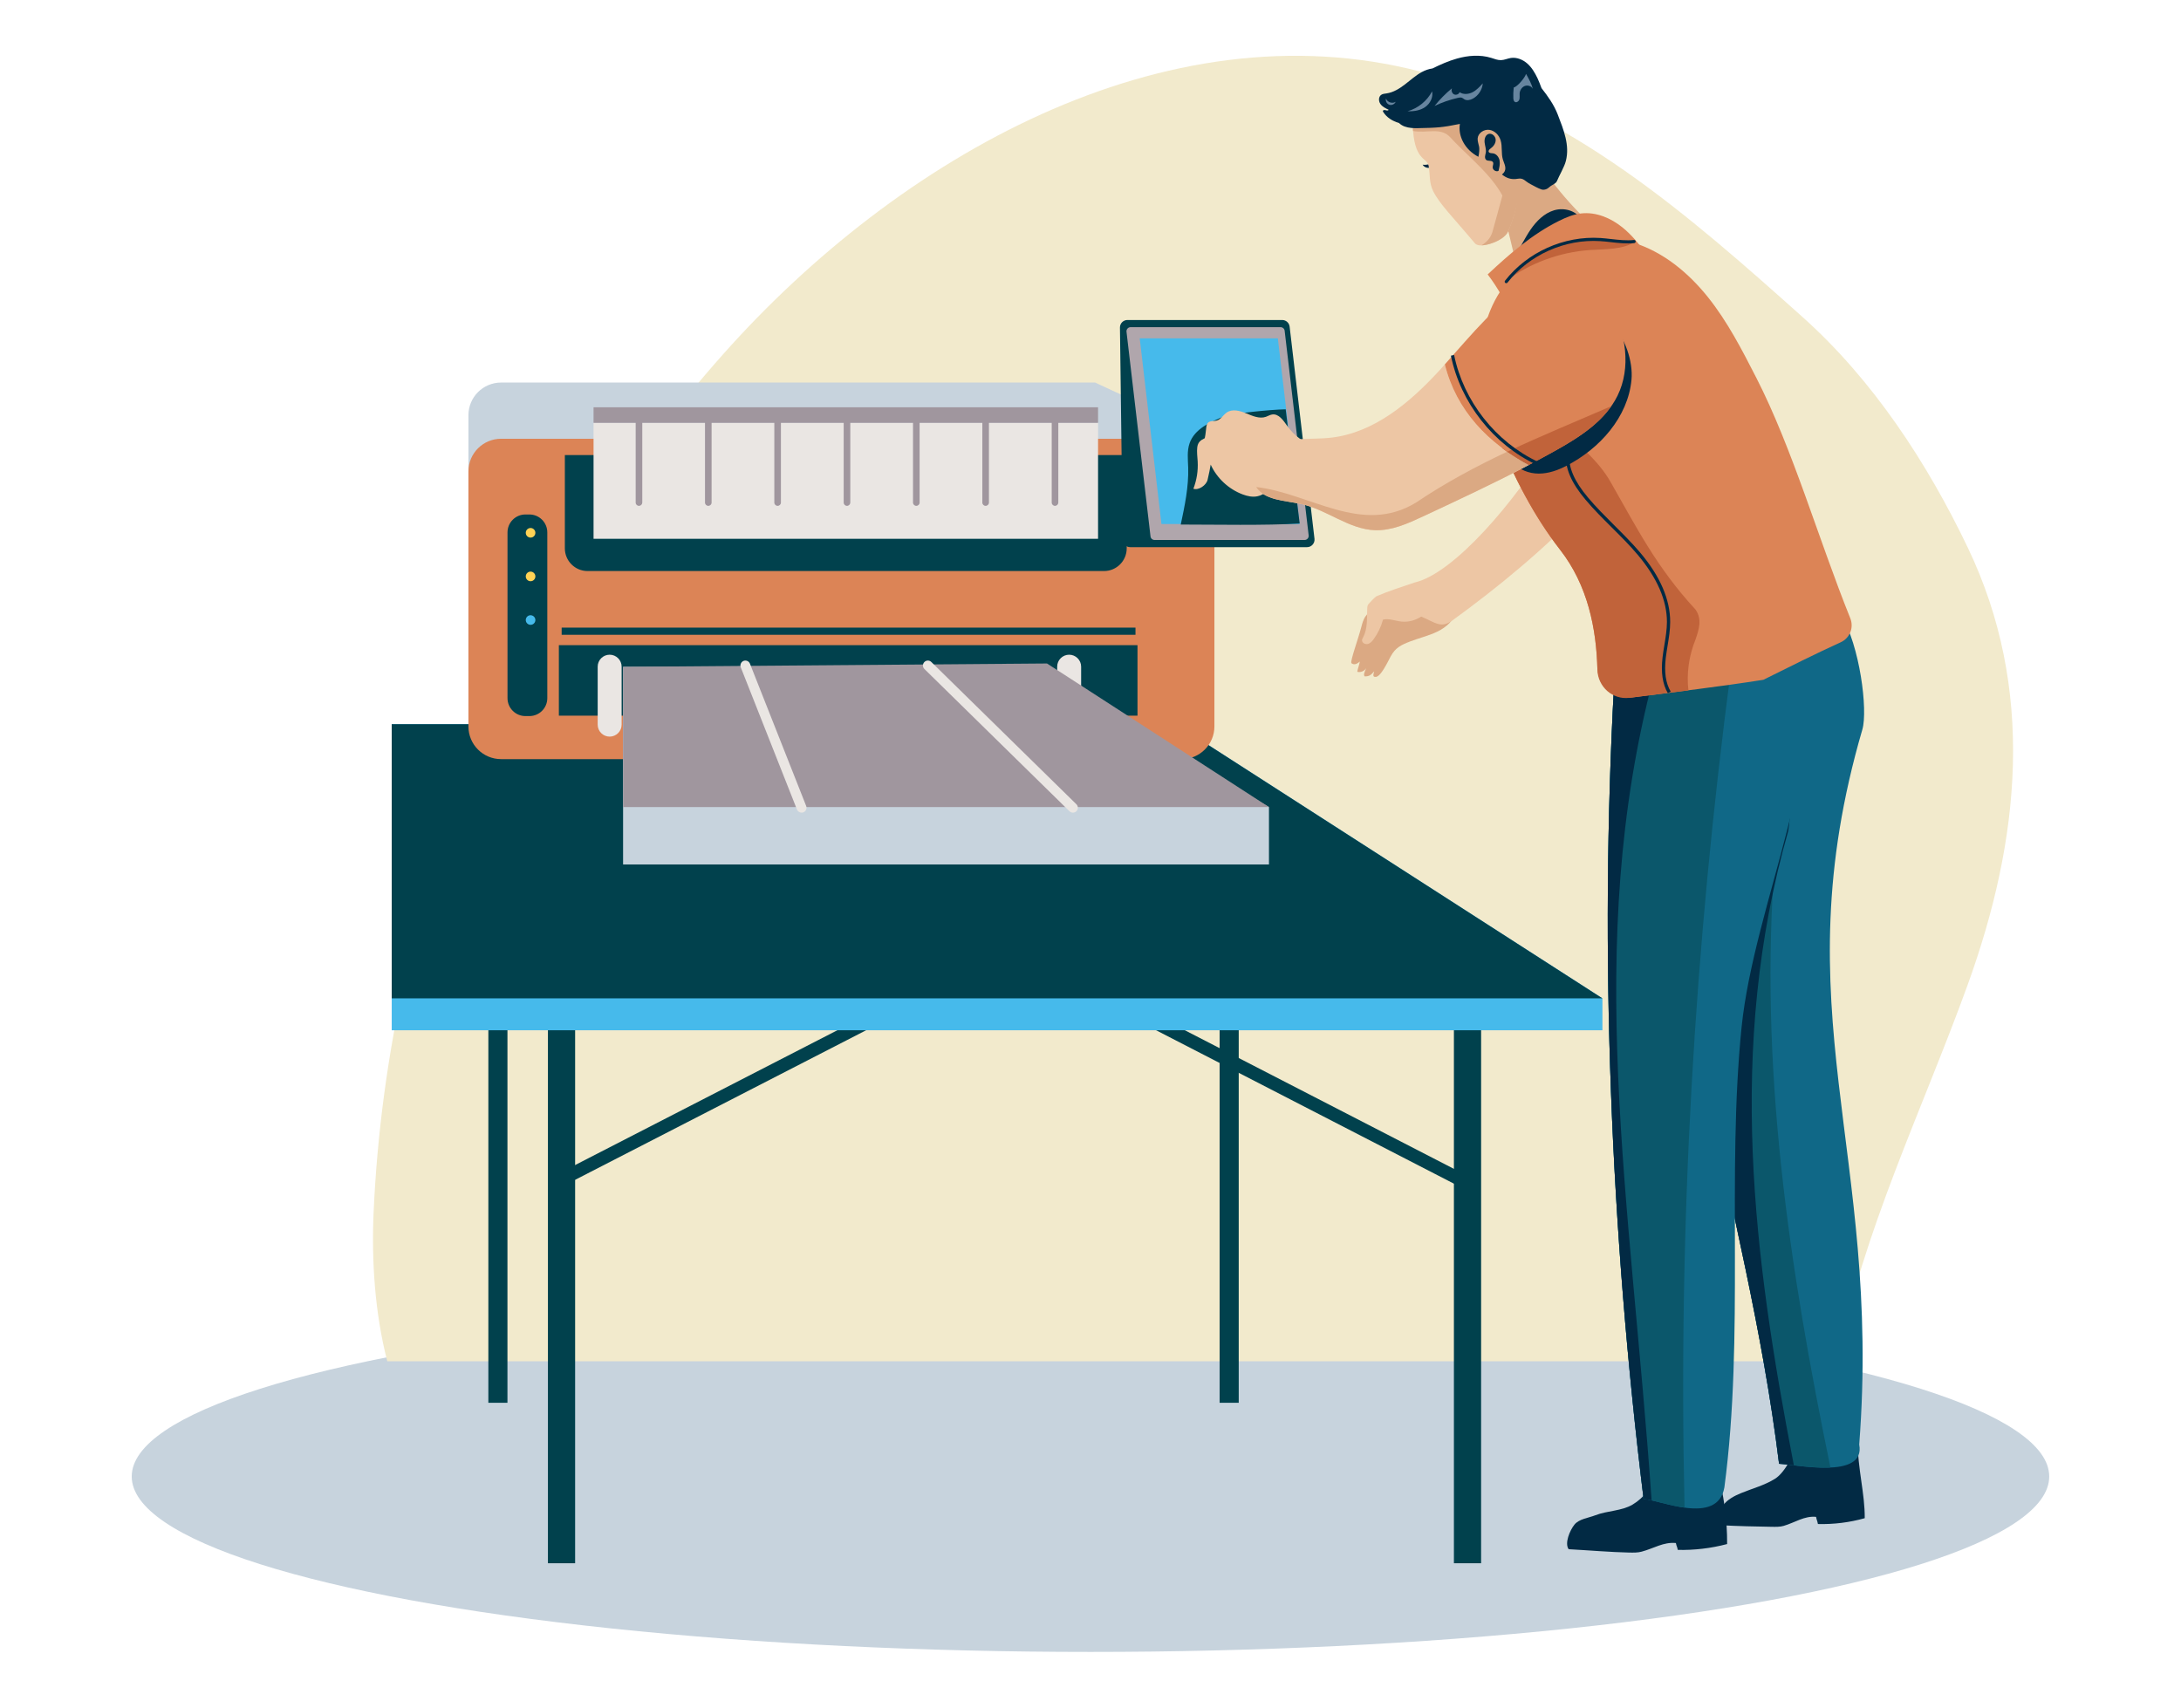 <?xml version="1.0" encoding="utf-8"?>
<!-- Generator: Adobe Illustrator 24.3.0, SVG Export Plug-In . SVG Version: 6.00 Build 0)  -->
<svg version="1.1" xmlns="http://www.w3.org/2000/svg" xmlns:xlink="http://www.w3.org/1999/xlink" x="0px" y="0px"
	 viewBox="0 0 422.53 330.86" style="enable-background:new 0 0 422.53 330.86;" xml:space="preserve">
<style type="text/css">
	.st0{fill:#FFFFFF;}
	.st1{fill:#C7D3DD;}
	.st2{fill:#F2EACC;}
	.st3{fill:#01414D;}
	.st4{fill:#46BAEB;}
	.st5{fill:#DC8456;}
	.st6{fill:#EAE6E3;}
	.st7{fill:#FFD255;}
	.st8{fill:#A0969E;}
	.st9{fill:#B0A6AC;}
	.st10{fill:#DBA983;}
	.st11{fill:#EDC6A4;}
	.st12{fill:#022A44;}
	.st13{fill:#67859F;}
	.st14{fill:#106887;}
	.st15{fill:#0B576B;}
	.st16{fill:#C1633A;}
	.st17{fill:#708491;}
	.st18{fill:#FAA701;}
	.st19{fill:#92A1AD;}
	.st20{fill:#FDD633;}
	.st21{fill:#DA4E8D;}
	.st22{fill:#70B1BA;}
	.st23{fill:#378099;}
	.st24{fill:#EA8F7D;}
	.st25{fill:#FFFAE3;}
	.st26{fill:#A6AFB4;}
	.st27{fill:#00A0B3;}
	.st28{fill:#356C70;}
	.st29{fill:#ECCD9F;}
	.st30{fill:#D88568;}
	.st31{fill:#E8E9EB;}
	.st32{fill:#75A341;}
</style>
<g id="Background">
</g>
<g id="Objects">
	<g>
		<g>
			<ellipse class="st1" cx="211.26" cy="286.07" rx="185.74" ry="33.99"/>
			<path class="st2" d="M355.99,263.74c4.84-25.01,16.4-48.64,25.16-72.79c10.32-28.46,13.16-57.5,0.08-84.84
				c-7.86-16.43-18.37-32.49-32.01-44.68c-22.04-19.72-45.26-40.08-74-47.55c-49.59-12.89-101.23,16.63-135.08,54.7
				c-40.69,45.75-65.01,105.44-67.76,166.29c-0.42,9.38,0.24,19.57,2.65,28.88H355.99z"/>
		</g>
		<g>
			<g>
				<g>
					<g>
						<g>
							
								<rect x="105.53" y="211.47" transform="matrix(0.889 -0.457 0.457 0.889 -81.787 87.37)" class="st3" width="68.37" height="2.55"/>
						</g>
						<g>
							
								<rect x="251.23" y="178.57" transform="matrix(0.458 -0.889 0.889 0.458 -52.187 339.961)" class="st3" width="2.55" height="68.36"/>
						</g>
						<g>
							<g>
								<rect x="106.15" y="198.52" class="st3" width="5.27" height="104.36"/>
								<rect x="281.67" y="198.52" class="st3" width="5.27" height="104.36"/>
							</g>
							<g>
								<rect x="94.61" y="198.52" class="st3" width="3.7" height="73.27"/>
								<rect x="236.28" y="198.52" class="st3" width="3.7" height="73.27"/>
							</g>
						</g>
					</g>
					<g>
						<polygon class="st4" points="310.44,193.43 227.82,140.31 75.89,140.31 75.89,146.49 75.89,193.43 75.89,199.61 
							310.44,199.61 						"/>
						<polygon class="st3" points="310.44,193.43 75.89,193.43 75.89,140.31 227.82,140.31 						"/>
					</g>
				</g>
				<g>
					<g>
						<g>
							<path class="st1" d="M212.17,74.12H97.08c-3.5,0-6.33,2.83-6.33,6.33v49.41c0,3.5,2.83,6.33,6.33,6.33h131.86
								c3.5,0,6.33-2.83,6.33-6.33V84.85L212.17,74.12z"/>
							<path class="st5" d="M228.94,147.08H97.08c-3.5,0-6.33-2.83-6.33-6.33V91.34c0-3.5,2.83-6.33,6.33-6.33h131.86
								c3.5,0,6.33,2.83,6.33,6.33v49.41C235.27,144.24,232.43,147.08,228.94,147.08z"/>
							<path class="st3" d="M213.88,110.64H113.83c-2.43,0-4.4-1.97-4.4-4.4V88.17h108.85v18.07
								C218.28,108.67,216.31,110.64,213.88,110.64z"/>
							<rect x="108.27" y="125" class="st3" width="112.1" height="13.66"/>
							<path class="st6" d="M209.45,140.4c0,1.28-1.04,2.32-2.32,2.32l0,0c-1.28,0-2.32-1.04-2.32-2.32v-11.23
								c0-1.28,1.04-2.32,2.32-2.32l0,0c1.28,0,2.32,1.04,2.32,2.32V140.4z"/>
							<path class="st3" d="M102.56,138.74h-0.77c-1.92,0-3.47-1.56-3.47-3.47v-32.12c0-1.92,1.56-3.47,3.47-3.47h0.77
								c1.92,0,3.47,1.56,3.47,3.47v32.12C106.03,137.18,104.48,138.74,102.56,138.74z"/>
							<path class="st7" d="M103.72,103.23c0,0.51-0.41,0.93-0.93,0.93c-0.51,0-0.93-0.41-0.93-0.93c0-0.51,0.41-0.93,0.93-0.93
								C103.3,102.3,103.72,102.72,103.72,103.23z"/>
							<path class="st7" d="M103.72,111.68c0,0.51-0.41,0.93-0.93,0.93c-0.51,0-0.93-0.41-0.93-0.93c0-0.51,0.41-0.93,0.93-0.93
								C103.3,110.75,103.72,111.17,103.72,111.68z"/>
							<path class="st4" d="M103.72,120.13c0,0.51-0.41,0.93-0.93,0.93c-0.51,0-0.93-0.41-0.93-0.93c0-0.51,0.41-0.93,0.93-0.93
								C103.3,119.21,103.72,119.62,103.72,120.13z"/>
							<rect x="108.81" y="121.6" class="st3" width="111.17" height="1.39"/>
							<path class="st6" d="M120.43,140.4c0,1.28-1.04,2.32-2.32,2.32l0,0c-1.28,0-2.32-1.04-2.32-2.32v-11.23
								c0-1.28,1.04-2.32,2.32-2.32l0,0c1.28,0,2.32,1.04,2.32,2.32V140.4z"/>
						</g>
						<g>
							<rect x="114.99" y="81.92" class="st6" width="97.74" height="22.47"/>
							<rect x="114.99" y="78.91" class="st8" width="97.74" height="3.01"/>
							<g>
								<g>
									<path class="st8" d="M123.79,98.01c-0.35,0-0.64-0.28-0.64-0.64V81.77c0-0.35,0.29-0.64,0.64-0.64
										c0.35,0,0.64,0.28,0.64,0.64v15.61C124.42,97.72,124.14,98.01,123.79,98.01z"/>
								</g>
								<g>
									<path class="st8" d="M137.22,98.01c-0.35,0-0.64-0.28-0.64-0.64V81.77c0-0.35,0.29-0.64,0.64-0.64
										c0.35,0,0.64,0.28,0.64,0.64v15.61C137.86,97.72,137.57,98.01,137.22,98.01z"/>
								</g>
								<g>
									<path class="st8" d="M150.65,98.01c-0.35,0-0.64-0.28-0.64-0.64V81.77c0-0.35,0.29-0.64,0.64-0.64s0.64,0.28,0.64,0.64
										v15.61C151.29,97.72,151,98.01,150.65,98.01z"/>
								</g>
								<g>
									<path class="st8" d="M164.09,98.01c-0.35,0-0.64-0.28-0.64-0.64V81.77c0-0.35,0.29-0.64,0.64-0.64s0.64,0.28,0.64,0.64
										v15.61C164.72,97.72,164.44,98.01,164.09,98.01z"/>
								</g>
								<g>
									<path class="st8" d="M177.52,98.01c-0.35,0-0.64-0.28-0.64-0.64V81.77c0-0.35,0.29-0.64,0.64-0.64
										c0.35,0,0.64,0.28,0.64,0.64v15.61C178.16,97.72,177.87,98.01,177.52,98.01z"/>
								</g>
								<g>
									<path class="st8" d="M190.95,98.01c-0.35,0-0.64-0.28-0.64-0.64V81.77c0-0.35,0.29-0.64,0.64-0.64s0.64,0.28,0.64,0.64
										v15.61C191.59,97.72,191.3,98.01,190.95,98.01z"/>
								</g>
								<g>
									<path class="st8" d="M204.39,98.01c-0.35,0-0.64-0.28-0.64-0.64V81.77c0-0.35,0.29-0.64,0.64-0.64s0.64,0.28,0.64,0.64
										v15.61C205.02,97.72,204.74,98.01,204.39,98.01z"/>
								</g>
							</g>
						</g>
					</g>
					<g>
						<g>
							<polygon class="st1" points="245.84,156.37 198.45,129.2 120.71,129.2 120.71,140.31 120.71,156.37 120.71,167.49 
								245.84,167.49 							"/>
							<polygon class="st8" points="245.84,156.37 120.71,156.37 120.71,129.2 202.84,128.55 							"/>
						</g>
						<g>
							<path class="st6" d="M155.29,157.45c-0.38,0-0.74-0.23-0.89-0.6l-10.89-27.56c-0.19-0.49,0.05-1.04,0.54-1.24
								c0.49-0.19,1.05,0.05,1.24,0.54l10.89,27.56c0.19,0.49-0.05,1.05-0.54,1.24C155.52,157.43,155.41,157.45,155.29,157.45z"/>
						</g>
						<g>
							<path class="st6" d="M207.86,157.45c-0.24,0-0.48-0.09-0.67-0.27l-28.1-27.56c-0.38-0.37-0.38-0.97-0.01-1.35
								c0.37-0.38,0.98-0.38,1.35-0.01l28.1,27.56c0.38,0.37,0.38,0.97,0.01,1.35C208.36,157.36,208.11,157.45,207.86,157.45z"/>
						</g>
					</g>
					<g>
						<path class="st3" d="M253.22,106.01h-34.28c-0.79,0-1.43-0.63-1.44-1.42l-0.53-41.13c-0.01-0.8,0.64-1.46,1.44-1.46h30
							c0.73,0,1.34,0.55,1.43,1.27l4.82,41.13C254.75,105.26,254.08,106.01,253.22,106.01z"/>
						<path class="st9" d="M252.74,104.62h-29.06c-0.41,0-0.75-0.3-0.79-0.71l-4.65-39.63c-0.06-0.48,0.32-0.89,0.79-0.89h29.06
							c0.41,0,0.75,0.3,0.79,0.71l4.65,39.63C253.59,104.2,253.22,104.62,252.74,104.62z"/>
						<polygon class="st4" points="251.78,101.53 225.01,101.53 220.8,65.55 247.56,65.55 						"/>
						<path class="st3" d="M237.17,80.67c-2.72,1.07-5.75,2.45-6.71,5.21c-0.52,1.5-0.32,3.14-0.27,4.73
							c0.11,3.71-0.67,7.39-1.44,11.02c6.57,0,16.48,0.21,23.04-0.2l-2.71-22.13C245.98,79.36,238.53,80.14,237.17,80.67z"/>
					</g>
				</g>
			</g>
			<g>
				<g>
					<path class="st10" d="M282.2,118.32c-0.45,1.83-2.01,3.21-3.71,4.04c-1.69,0.83-3.56,1.25-5.32,1.93
						c-1.76,0.68-2.83,1.21-3.74,2.87c-0.56,1.02-2,4.19-3.02,3.98c-0.37,0-0.45-0.22-0.19-1.06c-0.64,0.7-0.89,0.97-1.84,0.97
						c-0.26-0.36-0.07-0.71,0.31-1.64c-0.27,0.59-1.13,0.95-1.74,0.75c0.05-0.55,0.44-1.44,0.49-1.99
						c-0.85,0.77-1.35,0.53-1.63,0.32c-0.26-0.4,1.32-4.68,1.92-7.01c0.18-0.69,0.37-1.38,0.75-1.97c0.43-0.67,1.08-1.16,1.67-1.68
						c0.87-0.77,1.66-1.64,2.62-2.3c3.46-2.36,8.56-1.59,11.6-4.47c0.78,1.37,1.39,2.84,1.81,4.37L282.2,118.32z"/>
					<path class="st11" d="M324.88,54.13c-1.28-2.29-3.51-3.98-6.08-4.52c-0.72-0.15-1.48-0.21-2.19-0.01
						c-0.78,0.22-1.46,0.73-2.05,1.27c-0.99,0.92-1.79,2.03-2.41,3.23c-4.36,8.48-7.14,24.01-12.07,32.16
						c-6.43,10.64-18.3,24.84-26.06,26.61c-2.58,0.89-4.86,1.58-7.37,2.66c-0.22,0.09-1.41,1.35-1.56,1.54
						c-0.19,0.24-0.21,0.57-0.22,0.87c-0.07,1.87,0.1,3.84-0.77,5.49c-0.1,0.2-0.23,0.4-0.23,0.62c-0.01,0.51,0.61,0.84,1.11,0.72
						c0.5-0.12,0.86-0.54,1.16-0.96c0.82-1.13,1.43-2.42,1.8-3.77c1.17-0.26,2.37,0.26,3.56,0.39c1.34,0.15,2.7-0.24,3.84-0.97
						c0.04,0.02,0.09,0.04,0.13,0.06c2.53,1.06,3.67,2.31,5.89,0.7c17.04-12.35,38.03-30.92,43.9-50.62
						C326.75,64.56,327.64,59.07,324.88,54.13z"/>
				</g>
				<g>
					<g>
						<g>
							<g>
								<path class="st10" d="M290.4,37.24c3.03-1.11,5.87-2.71,8.39-4.72c4.3,6.29,9.72,11.82,15.93,16.25
									c-6.84,2.47-13.3,6.01-19.05,10.46C293.92,51.89,292.16,44.56,290.4,37.24z"/>
							</g>
							<g>
								<path class="st12" d="M306.31,42.5c-4.64,1.61-9.01,4.02-12.85,7.09c1.11-1.65,1.95-3.48,3.07-5.12
									c1.13-1.64,2.62-3.14,4.53-3.72S305.32,40.77,306.31,42.5z"/>
							</g>
							<path class="st12" d="M277.62,32.29c0.2-0.11,0.39-0.26,0.49-0.47c0.1-0.21,0.09-0.48-0.06-0.65
								c-0.66,0.58-1.57,0.85-2.44,0.74c0.19,0.33,0.54,0.54,0.92,0.6C276.9,32.56,277.28,32.47,277.62,32.29z"/>
							<g>
								<path class="st11" d="M278.63,19.41c-1.84,1.5-5.02,2.4-4.94,4.78c0.24,7.11,2.77,6.24,3.08,7.94
									c0.34,1.84,0.05,3.24,0.89,4.92c1.24,2.49,3.79,4.98,8.06,10.07c0.82,0.98,3.44,0.08,4.56-0.53
									c1.84-1.01,1.92-1.83,2.25-2.67c1.78-4.44,1.12-6.85,3.02-10.01c1.9-3.17,7.63-3.16,7.12-6.81
									c-0.71-5.06-4.74-9.4-9.64-10.83C288.12,14.82,282.59,16.17,278.63,19.41z"/>
							</g>
							<g>
								<path class="st10" d="M302.67,27.09c-0.35-2.47-1.49-4.77-3.14-6.64c-6.29,6.9-7.72,15.1-10.43,24.59
									c-0.36,1.08-1.09,1.89-2.07,2.49c1.1-0.02,2.51-0.54,3.26-0.95c1.84-1.01,1.92-1.83,2.25-2.67
									c1.78-4.44,1.12-6.85,3.02-10.01C297.46,30.73,303.18,30.74,302.67,27.09z"/>
							</g>
							<g>
								<path class="st10" d="M302.67,27.09c-0.71-5.06-4.74-9.4-9.65-10.83c-4.9-1.43-10.44-0.08-14.4,3.15
									c-1.84,1.5-5.02,2.4-4.94,4.77c0.01,0.43,0.04,0.83,0.07,1.2c2.69,0.49,5.37-0.79,7.2,1.21
									c4.71,5.15,12.35,10.26,11.38,17.65c0.08-0.13,0.14-0.24,0.18-0.34c1.78-4.44,1.48-6.67,3.38-9.83
									C297.81,30.91,303.18,30.74,302.67,27.09z"/>
							</g>
							<path class="st12" d="M301.79,22.2c-0.72-1.88-1.9-3.54-3.15-5.13c-0.24-0.64-0.48-1.28-0.77-1.9
								c-0.5-1.05-1.1-2.08-1.97-2.85c-0.87-0.77-2.05-1.26-3.2-1.09c-0.64,0.1-1.25,0.4-1.9,0.42c-0.66,0.02-1.28-0.24-1.91-0.44
								c-2.15-0.66-4.48-0.47-6.64,0.14c-1.64,0.46-3.2,1.16-4.73,1.91c-0.73,0.1-1.45,0.36-2.09,0.71
								c-1.18,0.65-2.18,1.57-3.24,2.38c-1.07,0.82-2.25,1.56-3.58,1.75c-0.36,0.05-0.74,0.07-1.03,0.28
								c-0.54,0.38-0.53,1.23-0.15,1.76c0.37,0.54,0.99,0.84,1.59,1.12c-0.07,0.2-0.37,0.16-0.58,0.09
								c-0.21-0.07-0.52-0.04-0.53,0.17c0,0.07,0.03,0.13,0.07,0.18c0.68,1.08,1.8,1.77,3.03,2.12c0.32,0.3,0.7,0.54,1.11,0.69
								c0.84,0.31,1.75,0.34,2.64,0.32c3.64-0.08,4.51-0.1,8.07-0.82c-0.39,2.34,0.94,4.99,3.58,6.37c0.17-0.66,0.22-1.56,0.15-1.92
								c-0.1-0.55-0.33-1.08-0.29-1.64c0.08-1.05,1.23-1.81,2.27-1.66c1.04,0.15,1.88,1.03,2.18,2.03c0.37,1.2,0.08,2.52,0.44,3.72
								c0.2,0.66,0.59,1.32,0.44,2c-0.08,0.37-0.32,0.67-0.63,0.89c0.81,0.65,1.75,1.08,3.09,0.83c1.13-0.2,1.32,0.46,2.46,1.05
								c0.6,0.31,1.49,0.83,2.13,1.03c0.54,0.16,1.13-0.08,1.53-0.47c0.4-0.39,1.24-0.63,1.45-1.15c0.43-1.06,1.46-2.79,1.73-3.9
								C304.14,28.14,302.93,25.17,301.79,22.2z"/>
							<g>
								<path class="st13" d="M270.38,19.72c-0.63,0.43-1.62,0.09-1.87-0.63c-0.13,0.48,0.16,1.04,0.64,1.2
									C269.62,20.45,270.2,20.19,270.38,19.72z"/>
								<path class="st13" d="M272.7,21.55c2.01-0.56,3.77-1.99,4.74-3.85c0.26,1.15-0.38,2.38-1.35,3.05S273.88,21.6,272.7,21.55z"
									/>
								<path class="st13" d="M283.67,19.23c-0.14-0.09-0.27-0.21-0.42-0.28c-0.25-0.11-0.53-0.05-0.8,0.01
									c-1.56,0.35-3.09,0.88-4.53,1.57c1-1.25,2.13-2.4,3.37-3.42c-0.17,0.41-0.01,0.95,0.38,1.16c0.39,0.21,0.96,0.01,1.1-0.41
									c0.72,0.5,1.73,0.41,2.51,0.01c0.78-0.4,1.39-1.07,1.98-1.72c-0.09,1.22-0.84,2.37-1.91,2.96
									C284.83,19.39,284.17,19.54,283.67,19.23z"/>
								<path class="st13" d="M295.64,14.31c0.53,0.94,1.06,1.89,1.33,2.93c-0.26-0.56-1-0.8-1.57-0.58c-0.57,0.22-0.95,0.82-1,1.44
									c-0.03,0.39,0.06,0.79-0.05,1.16c-0.11,0.37-0.55,0.69-0.88,0.48c-0.23-0.14-0.27-0.45-0.29-0.72
									c-0.03-0.69,0-1.38,0.08-2.07C293.97,16.81,295.47,15.01,295.64,14.31z"/>
							</g>
							<g>
								<path class="st12" d="M287.85,29.57c-0.04,0.25-0.13,0.48-0.15,0.73c-0.02,0.25,0.03,0.52,0.22,0.68
									c0.37,0.3,1.06,0.03,1.31,0.44c0.17,0.28-0.04,0.64-0.05,0.97c-0.02,0.54,0.65,0.96,1.13,0.72c0.16-0.65,0.33-1.33,0.21-2
									c-0.12-0.66-0.61-1.31-1.28-1.4c-0.32-0.04-0.75-0.01-0.84-0.32c-0.08-0.27,0.2-0.49,0.42-0.65
									c0.55-0.4,0.99-1.04,0.94-1.71c-0.05-0.68-0.76-1.3-1.4-1.07c-0.62,0.22-0.82,1.01-0.74,1.67
									C287.69,28.27,287.95,28.92,287.85,29.57z"/>
							</g>
						</g>
					</g>
					<g>
						<path class="st12" d="M351.83,293.89c0.18,0.88,0.18,0.51,0.36,1.39c3.06,0.08,6.13-0.3,9.07-1.13
							c0.03-4.85-1.33-9.2-1.43-15.39c-3.91,0.9-7.99,0.3-12,0c0.19,2.39-1.92,6.48-3.95,7.75c-2.02,1.27-4.39,1.88-6.6,2.79
							c-1.29,0.53-2.58,1.21-3.43,2.32c-0.85,1.11-1.13,2.75-0.34,3.9c3.26,0.18,6.53,0.24,9.79,0.3c0.76,0.01,1.53,0.03,2.25-0.18
							C347.78,294.99,349.54,293.67,351.83,293.89z"/>
						<g>
							<path class="st14" d="M323.81,132.65c-3.9,55.05,14.49,99.13,20.86,150.96c2.98,0.08,16.83,3.17,15.52-3.73
								c4.4-56.75-15.26-84.17,0.61-138.54c1.1-3.76-0.5-16.29-4.12-22.18C344.76,121.13,335.72,130.67,323.81,132.65z"/>
						</g>
						<g>
							<path class="st15" d="M343.89,166.09c2.16-12.94-2.98-25.88-6.16-38.83c-4.42,2.38-8.92,4.55-13.93,5.38
								c-3.9,55.05,14.49,99.13,20.86,150.96c1.57,0.04,6.15,0.91,9.95,0.72C346.61,245.51,340.68,206.31,343.89,166.09z"/>
						</g>
						<g>
							<path class="st12" d="M346.44,161c2.03-12.18-5.63-22.74-10.13-32.97c-3.97,2.07-8.04,3.88-12.51,4.62
								c-3.9,55.05,14.49,99.13,20.86,150.96c0.59,0.02,1.62,0.15,2.87,0.3C339.75,243.69,334.4,203.13,346.44,161z"/>
						</g>
					</g>
					<g>
						<path class="st12" d="M324.67,298.96c0.19,0.88,0.19,0.45,0.37,1.33c3.22,0.08,6.46-0.31,9.56-1.13
							c0.03-4.85-0.64-9.71-1.99-14.39c-4.12,0.9-8.39,1.21-12.6,0.9c0.2,2.38-1.58,4.57-3.72,5.84c-2.13,1.27-4.87,1.16-7.21,2.07
							c-1.36,0.53-3.17,0.71-4.06,1.82c-0.89,1.11-1.95,3.61-1.12,4.76c3.44,0.18,8.34,0.59,11.78,0.65
							c0.8,0.01,1.61,0.03,2.37-0.18C320.41,300,322.26,298.73,324.67,298.96z"/>
						<g>
							<path class="st14" d="M312.7,132.65c-2.85,52.17-0.65,105.96,5.72,157.79c2.98,0.08,14.33,5.29,15.65-2.26
								c3.91-29.53,0.42-60.45,3.33-89.14c2.43-23.96,17.46-53.96,11.06-72.31C336.53,128.7,324.61,130.67,312.7,132.65z"/>
						</g>
						<g>
							<path class="st15" d="M335.45,128.88c-7.58,1.26-15.17,2.51-22.75,3.77c-2.85,52.17-0.65,105.96,5.72,157.79
								c1.41,0.04,4.71,1.22,7.93,1.66C325.12,237.62,328.16,183.92,335.45,128.88z"/>
						</g>
						<g>
							<path class="st12" d="M320.29,131.39c-2.53,0.42-5.06,0.84-7.59,1.26c-2.85,52.17-0.65,105.96,5.72,157.79
								c0.39,0.01,0.92,0.11,1.55,0.25C315.87,232.01,306.68,183.33,320.29,131.39z"/>
						</g>
					</g>
					<g>
						<g>
							<path class="st5" d="M316.24,135.13c8.47-1.1,16.97-2.09,25.38-3.42c4.97-2.46,9.93-4.97,14.97-7.26
								c1.78-0.81,2.6-2.84,1.87-4.66c-6.17-15.34-11.2-32.92-18.21-46.6c-2.77-5.41-5.57-10.87-9.37-15.62
								c-3.8-4.75-8.71-8.81-14.53-10.58c-5.35-1.62-11.3-1.18-16.36,1.23c-5.05,2.4-9.15,6.74-11.27,11.91
								c-3.17,7.75-1.82,16.7,1.36,24.45c3.18,7.75,7.02,15.35,12.17,21.95c5.32,6.83,6.98,15.11,7.21,22.88
								C309.57,132.93,312.74,135.58,316.24,135.13z"/>
						</g>
						<g>
							<path class="st16" d="M302.25,106.53c5.4,6.93,7.03,15.37,7.22,23.24c0.08,3.3,2.94,5.85,6.21,5.43
								c3.81-0.49,7.62-0.95,11.42-1.43c-0.36-3.22,0.03-6.56,1.41-9.96c0.63-1.89,1.26-3.78,0-5.67
								c-7.56-8.19-11.34-15.75-16.38-24.56c-4.82-8.83-18.34-15.11-25.22-24.04c-0.04,5.1,1.21,10.29,3.16,15.04
								C293.26,92.33,297.1,99.93,302.25,106.53z"/>
						</g>
						<g>
							<path class="st12" d="M323.12,134.31c-1.03-1.75-1.37-4.02-1.03-6.95c0.09-0.82,0.23-1.64,0.36-2.43
								c0.24-1.45,0.48-2.94,0.49-4.42c0-4.18-1.9-8.56-5.66-13.02c-1.56-1.86-3.32-3.6-5.02-5.29c-1.72-1.72-3.51-3.49-5.1-5.39
								c-2.77-3.29-3.97-6.11-3.78-8.86l0.64,0.04c-0.18,2.58,0.97,5.25,3.63,8.41c1.58,1.88,3.35,3.64,5.06,5.35
								c1.71,1.7,3.47,3.46,5.06,5.33c3.86,4.57,5.81,9.09,5.8,13.43c0,1.53-0.25,3.05-0.49,4.52c-0.13,0.79-0.26,1.6-0.36,2.4
								c-0.33,2.79-0.02,4.93,0.95,6.56L323.12,134.31z"/>
						</g>
						<g>
							<path class="st12" d="M316.07,73.59c-0.67,7.22-6.15,13.34-12.6,16.66c-1.66,0.86-3.48,1.51-5.36,1.51
								c-1.87,0-3.81-0.72-4.97-2.19c10.81-4.25,18.65-15.19,19.2-26.8C314.79,65.45,316.41,69.98,316.07,73.59z"/>
						</g>
						<g>
							<path class="st5" d="M319.01,49.26c-1.4-1.89-2.87-3.73-4.69-5.2c-2.24-1.81-5.1-3.03-7.97-2.71
								c-1.51,0.17-2.95,0.76-4.31,1.44c-5.18,2.57-9.61,6.42-13.83,10.38c1.01,1.32,1.91,2.72,2.74,4.17
								C298.26,50.92,308.79,47.82,319.01,49.26z"/>
						</g>
						<g>
							<path class="st16" d="M305.56,46.52c-2.68,0.32-5.22,1.41-7.51,2.86c-2.28,1.44-4.32,3.23-6.31,5.05
								c4.7-3.47,10.4-5.57,16.22-5.98c3.05-0.22,6.32-0.03,8.92-1.65C313.12,47.16,309.31,46.07,305.56,46.52z"/>
						</g>
						<g>
							<path class="st12" d="M291.81,54.87c-0.07,0-0.13-0.02-0.19-0.06c-0.13-0.1-0.15-0.29-0.05-0.42
								c4.35-5.56,11.43-8.73,18.48-8.28c0.71,0.05,1.43,0.13,2.12,0.21c1.44,0.16,2.93,0.33,4.38,0.18
								c0.17-0.02,0.32,0.1,0.33,0.27c0.02,0.17-0.1,0.31-0.27,0.33c-1.51,0.16-3.04-0.01-4.51-0.18c-0.69-0.08-1.4-0.16-2.09-0.2
								c-6.84-0.44-13.73,2.64-17.97,8.05C291.99,54.83,291.9,54.87,291.81,54.87z"/>
						</g>
					</g>
				</g>
				<g>
					<g>
						<g>
							<path class="st11" d="M279.91,70.61c-0.38,0.42-0.75,0.85-1.14,1.26c-5.67,6.16-12.58,11.98-20.91,12.93
								c-2.32,0.26-4.67,0.13-7,0.38c-2.32,0.25-4.7,0.94-6.39,2.56c-1.68,1.62-2.45,4.35-1.28,6.38c1.66,2.9,5.74,2.81,8.99,3.56
								c4.92,1.12,9.13,4.86,14.17,5.05c3.27,0.12,6.37-1.29,9.33-2.67c6.89-3.21,13.78-6.43,20.5-9.97
								C288.34,85.96,282.11,79.52,279.91,70.61z"/>
							<path class="st11" d="M255,86.41c-2.31-0.46-4.3-2.01-5.65-3.93c-0.74-1.05-1.64-2.38-2.91-2.17
								c-0.42,0.07-0.8,0.31-1.2,0.45c-1.25,0.43-2.58-0.17-3.8-0.67c-1.22-0.51-2.69-0.91-3.78-0.17
								c-0.67,0.46-1.09,1.29-1.86,1.54c-0.4,0.13-0.84,0.08-1.25,0.18c-1.12,0.26-0.73,1.37-1.15,3.26
								c-0.84,0.4-1.32,0.8-1.45,1.73c-0.12,0.93,0.03,1.86,0.08,2.8c0.1,1.78-0.19,3.59-0.83,5.26c1,0.37,2.52-0.69,2.75-1.73
								s0.49-2.17,0.6-2.94c1.21,2.64,3.5,4.77,6.22,5.78c0.89,0.33,1.87,0.55,2.8,0.36c0.9-0.18,1.68-0.72,2.43-1.24
								c2.68-1.87,5.36-3.73,8.04-5.6L255,86.41z"/>
							<path class="st5" d="M313.37,76.66c2.66-5.42,1.63-12.07-1.24-17.38c-1.79-3.32-4.69-6.51-8.45-6.83
								c-2.42-0.21-4.78,0.83-6.87,2.07c-6.71,4-11.66,10.26-16.9,16.08c2.2,8.91,8.43,15.35,16.29,19.47
								c1.78-0.94,3.56-1.88,5.31-2.87C306.19,84.58,311,81.49,313.37,76.66z"/>
						</g>
						<g>
							<path class="st10" d="M274.35,97.36c-10.54,6.44-20.53-1.81-30.99-3c1.75,2.64,5.67,2.6,8.83,3.31
								c4.92,1.12,9.13,4.87,14.17,5.05c3.27,0.12,6.37-1.29,9.33-2.67c6.89-3.21,13.78-6.43,20.5-9.97
								c-1.47-0.77-2.87-1.62-4.21-2.56C286.01,90.35,280.08,93.49,274.35,97.36z"/>
							<path class="st16" d="M312.16,78.69c-6.65,2.9-13.44,5.67-20.17,8.84c1.34,0.93,2.74,1.79,4.21,2.56
								c1.78-0.94,3.56-1.88,5.31-2.87C305.5,84.97,309.58,82.39,312.16,78.69z"/>
							<g>
								<path class="st12" d="M297.74,90.08c-8.42-3.94-14.8-12.06-16.65-21.17l0.62-0.13c1.81,8.92,8.05,16.86,16.3,20.72
									L297.74,90.08z"/>
							</g>
						</g>
					</g>
				</g>
			</g>
		</g>
	</g>
</g>
</svg>
